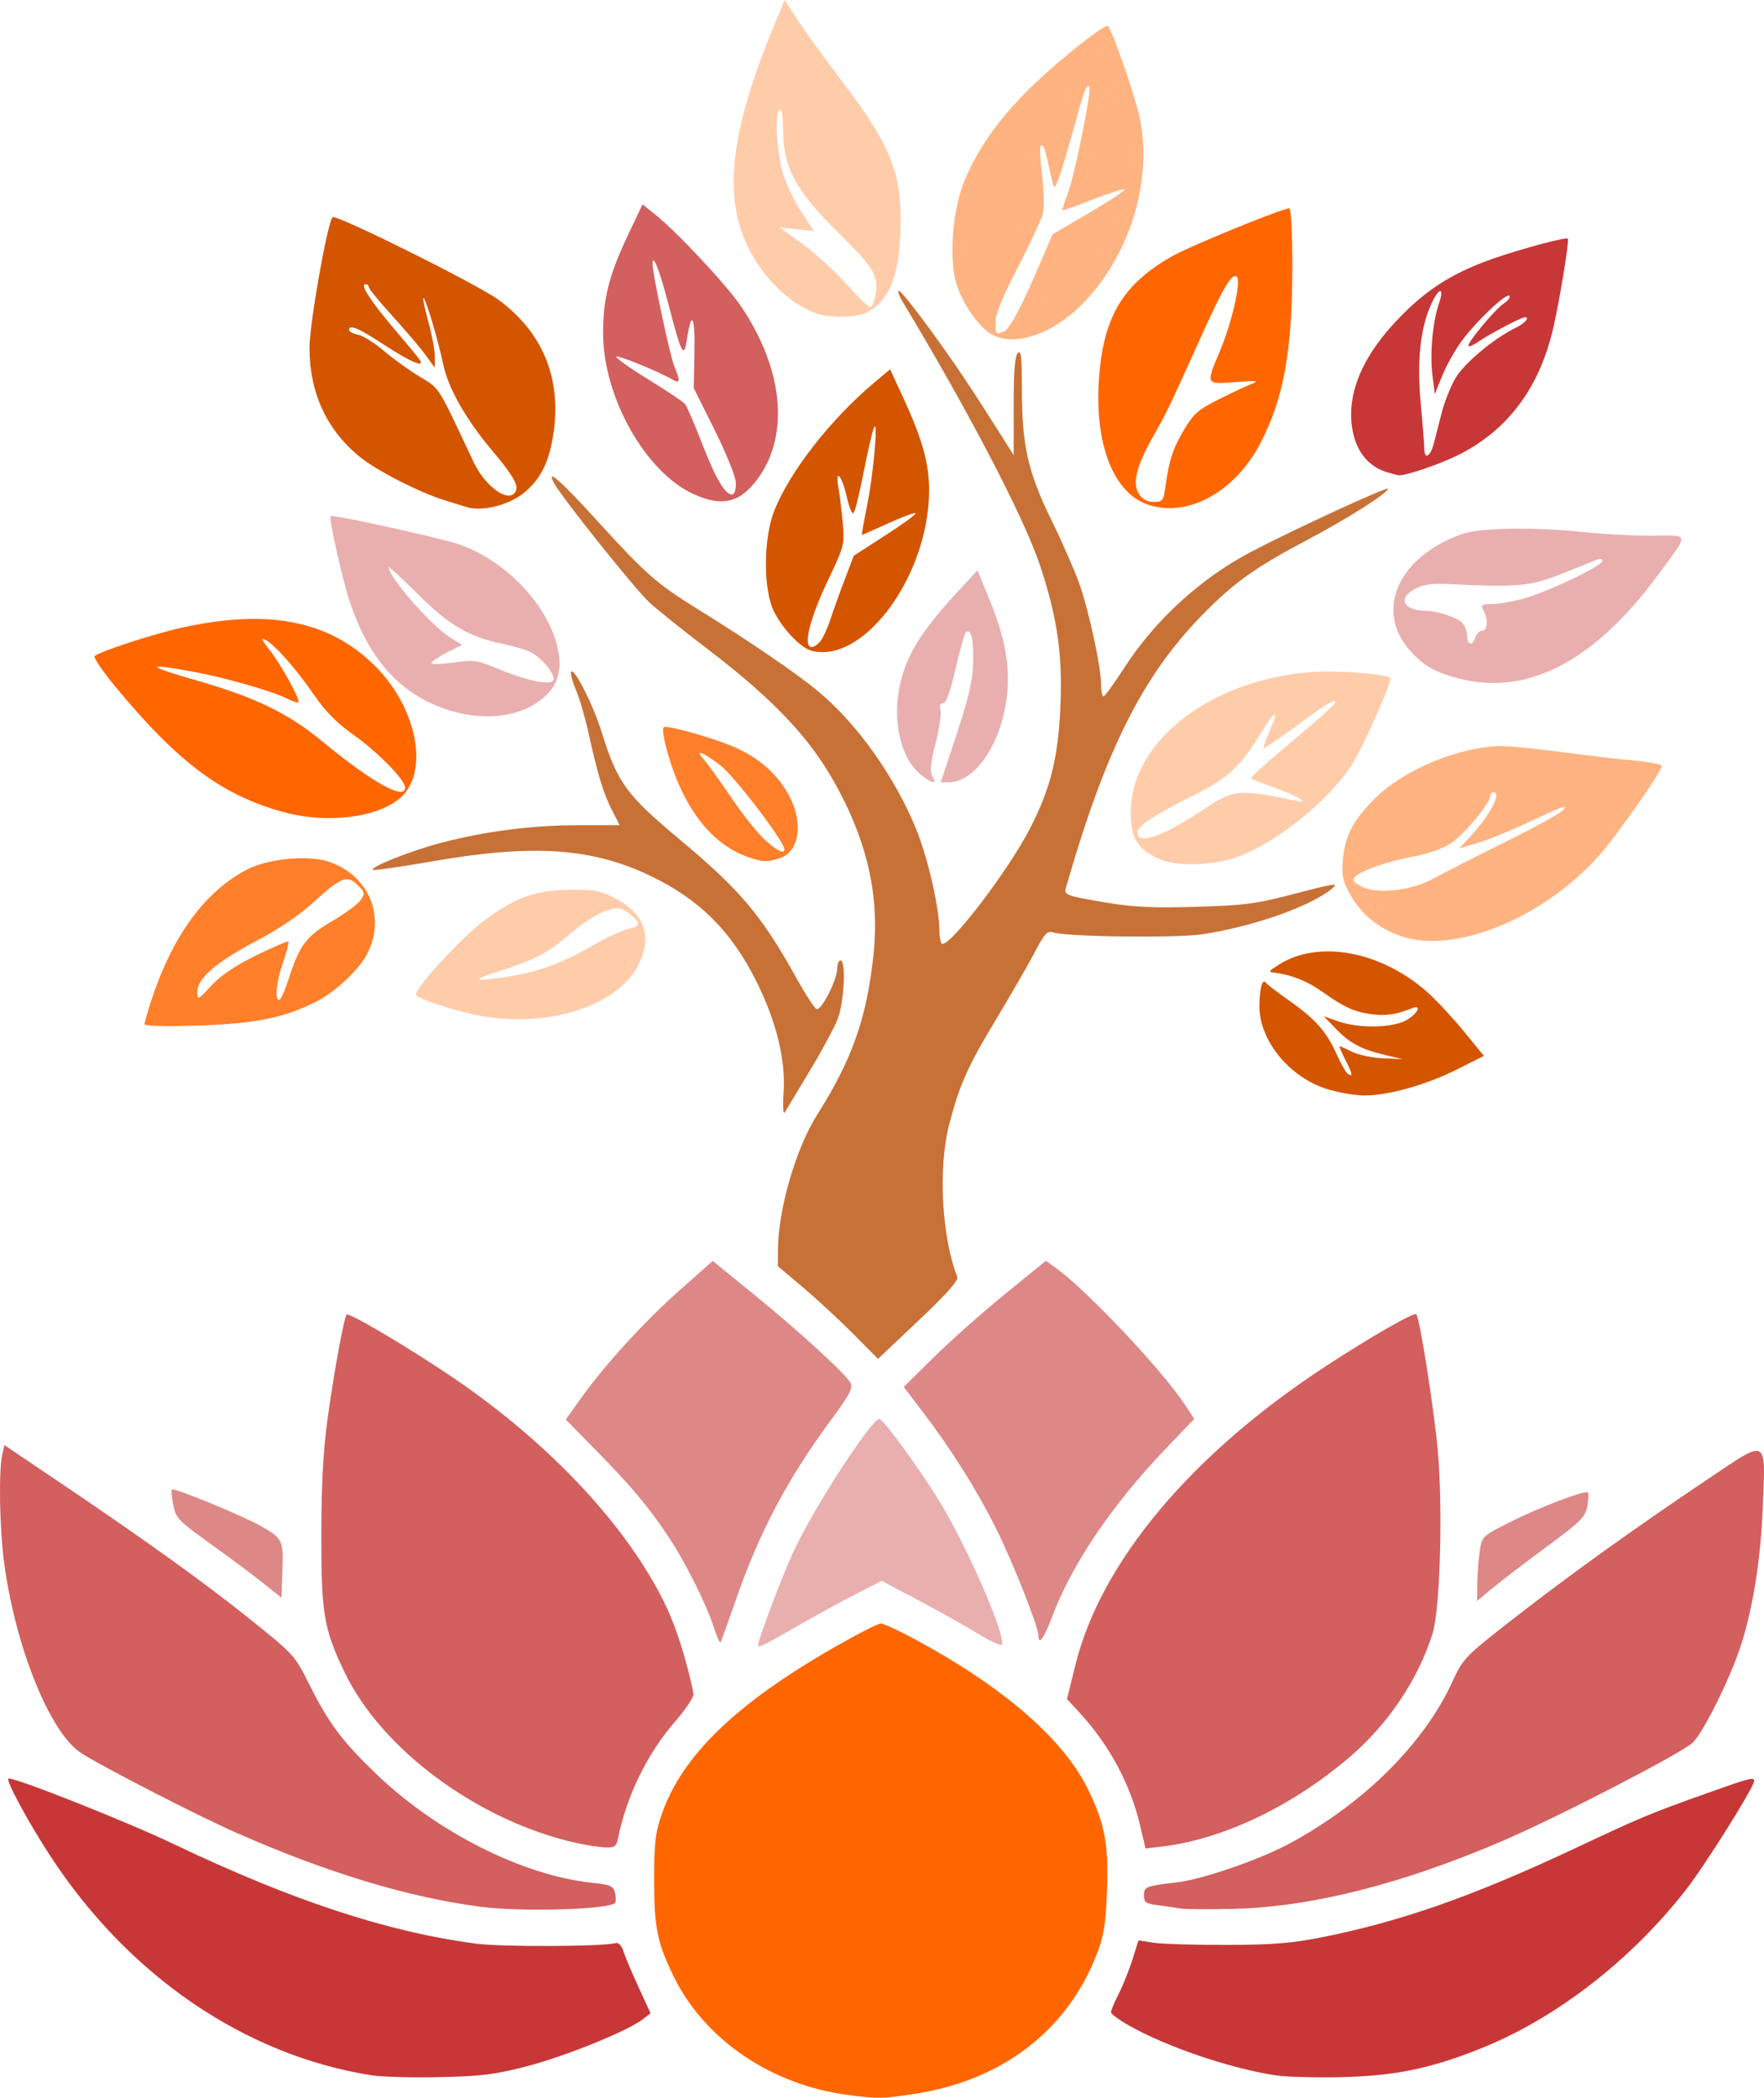 <?xml version="1.0" encoding="UTF-8" standalone="no"?>
<!-- Created with Inkscape (http://www.inkscape.org/) -->
<svg xmlns="http://www.w3.org/2000/svg" xmlns:svg="http://www.w3.org/2000/svg" width="141.509mm" height="168.262mm" viewBox="0 0 141.509 168.262" version="1.1" id="svg1" xml:space="preserve">
  <defs id="defs1"></defs>
  <g id="layer1" transform="translate(-41.622,-58.308)">
    <path id="path45" style="fill:#ffccaa" d="m 104.575,58.308 -0.431,1.014 c -3.829,9.004 -4.578,14.311 -2.623,18.582 1.165,2.545 3.38,4.753 5.542,5.523 1.17,0.417 3.224,0.381 4.101,-0.072 1.865,-0.964 2.675,-3.099 2.71,-7.144 0.036,-4.16 -0.865,-6.337 -4.722,-11.408 -1.387,-1.823 -2.984,-4.031 -3.549,-4.905 z m -0.36,8.774 c 0.136,0.011 0.212,0.589 0.225,1.723 0.035,2.996 1.038,4.832 4.499,8.235 2.824,2.776 3.198,3.419 2.903,4.993 -0.095,0.508 -0.279,0.924 -0.408,0.924 -0.129,0 -0.987,-0.84 -1.906,-1.866 -0.919,-1.026 -2.505,-2.468 -3.523,-3.205 l -1.852,-1.34 1.383,0.15 1.383,0.15 -0.92,-1.386 c -0.506,-0.762 -1.163,-2.077 -1.46,-2.921 -0.581,-1.653 -0.819,-4.999 -0.386,-5.427 0.022,-0.022 0.043,-0.032 0.062,-0.03 z"></path>
    <path id="path39" style="fill:#d35f5f" d="m 93.164,74.704 -1.173,2.476 c -1.516,3.2 -1.994,5.097 -1.988,7.883 0.012,5.076 3.366,11.066 7.195,12.848 2.343,1.091 3.799,0.744 5.243,-1.249 2.528,-3.49 2.011,-8.754 -1.351,-13.752 -1.157,-1.72 -5.158,-6 -6.929,-7.412 z m 0.88,4.492 c 0.178,0.032 0.646,1.384 1.215,3.573 1.024,3.942 1.228,4.334 1.459,2.804 0.37,-2.444 0.672,-1.974 0.614,0.956 l -0.057,2.91 1.65,3.307 c 0.907,1.819 1.681,3.711 1.72,4.204 0.039,0.493 -0.066,0.946 -0.232,1.005 -0.525,0.187 -1.36,-1.192 -2.484,-4.102 -0.599,-1.55 -1.21,-2.964 -1.357,-3.142 -0.147,-0.178 -1.449,-1.049 -2.891,-1.935 -1.443,-0.887 -2.623,-1.719 -2.623,-1.849 0,-0.208 3.307,1.136 4.564,1.854 0.56,0.32 0.58,0.078 0.092,-1.097 -0.342,-0.823 -1.746,-7.413 -1.746,-8.195 0,-0.209 0.027,-0.304 0.077,-0.295 z"></path>
    <path id="path35" style="fill:#d45500" d="m 68.356,75.723 c -0.029,-0.003 -0.048,-2.85e-4 -0.055,0.008 -0.422,0.469 -1.851,8.552 -1.851,10.468 0,3.595 1.367,6.572 4.01,8.735 1.358,1.112 4.787,2.867 6.838,3.501 0.8,0.247 1.574,0.488 1.72,0.535 1.301,0.42 3.553,-0.169 4.785,-1.252 1.267,-1.113 1.909,-2.471 2.227,-4.715 0.626,-4.414 -0.891,-8.059 -4.437,-10.662 -1.621,-1.19 -12.345,-6.535 -13.237,-6.619 z m 2.585,5.383 c 0.149,0 0.271,0.107 0.271,0.237 0,0.13 0.852,1.172 1.893,2.315 1.041,1.143 2.232,2.542 2.646,3.11 l 0.752,1.032 v -0.905 c 0,-0.498 -0.23,-1.735 -0.511,-2.748 -0.281,-1.013 -0.468,-1.885 -0.415,-1.938 0.142,-0.142 1.163,3.258 1.603,5.335 0.408,1.926 1.824,4.413 3.941,6.924 1.567,1.858 2.079,2.711 1.902,3.173 -0.442,1.151 -2.437,-0.199 -3.435,-2.325 -2.91,-6.194 -2.667,-5.81 -4.308,-6.801 -0.844,-0.509 -2.134,-1.44 -2.867,-2.068 -0.733,-0.628 -1.661,-1.208 -2.061,-1.29 -0.4,-0.081 -0.728,-0.252 -0.728,-0.379 0,-0.487 0.737,-0.173 2.88,1.228 2.053,1.342 3.205,1.827 2.807,1.183 -0.091,-0.147 -1,-1.249 -2.02,-2.447 -1.94,-2.28 -2.816,-3.635 -2.351,-3.635 z"></path>
    <path id="path33" style="fill:#d45500" d="m 113.025,87.929 -1.261,1.059 c -3.526,2.961 -6.805,7.168 -8.042,10.319 -0.868,2.211 -0.879,6.292 -0.021,8.032 0.698,1.416 2.143,2.93 3.023,3.165 3.976,1.062 9.026,-5.439 9.409,-12.113 0.144,-2.509 -0.364,-4.524 -2.071,-8.219 z m -1.211,4.584 c 0.207,0.091 -0.169,4.049 -0.642,6.386 -0.257,1.273 -0.439,2.315 -0.403,2.315 0.036,0 0.988,-0.421 2.117,-0.935 1.129,-0.514 2.111,-0.876 2.184,-0.804 0.072,0.072 -1.013,0.868 -2.412,1.768 l -2.544,1.637 -0.765,2.011 c -0.421,1.106 -0.917,2.487 -1.103,3.07 -0.185,0.582 -0.511,1.326 -0.724,1.654 -0.213,0.327 -0.568,0.595 -0.79,0.595 -0.714,0 -0.168,-2.241 1.296,-5.324 1.332,-2.805 1.358,-2.907 1.198,-4.659 -0.09,-0.985 -0.245,-2.256 -0.345,-2.825 -0.282,-1.608 0.288,-0.945 0.675,0.784 0.184,0.822 0.429,1.393 0.544,1.269 0.115,-0.124 0.477,-1.595 0.805,-3.269 0.327,-1.673 0.698,-3.281 0.824,-3.572 0.034,-0.079 0.062,-0.112 0.084,-0.102 z"></path>
    <path id="path29" style="fill:#e9afaf" d="m 68.178,99.694 c -0.021,8.43e-4 -0.034,0.004 -0.039,0.008 -0.153,0.153 0.915,4.955 1.5,6.745 1.619,4.957 4.338,7.839 8.453,8.959 2.573,0.701 5.128,0.37 6.814,-0.881 1.266,-0.94 1.746,-2.036 1.564,-3.572 -0.424,-3.584 -3.961,-7.555 -7.991,-8.971 -1.389,-0.488 -9.646,-2.314 -10.3,-2.288 z m 4.635,4.107 c 0.119,0.026 1.108,0.942 2.302,2.134 2.523,2.52 4.128,3.465 6.813,4.012 0.873,0.178 1.905,0.486 2.292,0.685 0.806,0.414 1.809,1.593 1.809,2.128 0,0.619 -1.979,0.23 -4.794,-0.941 -1.334,-0.555 -1.666,-0.593 -3.241,-0.366 -0.965,0.139 -1.755,0.156 -1.755,0.039 0,-0.117 0.552,-0.493 1.226,-0.836 l 1.226,-0.623 -0.942,-0.582 c -1.511,-0.934 -4.945,-4.849 -4.949,-5.643 -3.3e-5,-0.006 0.004,-0.009 0.012,-0.007 z"></path>
    <path id="path26" style="fill:#ff6600" d="m 62.239,107.953 c -1.784,-0.023 -3.741,0.202 -5.897,0.67 -2.326,0.505 -6.759,1.944 -7.128,2.313 -0.11,0.11 0.637,1.213 1.66,2.449 5.053,6.11 8.567,8.726 13.518,10.067 3.88,1.05 8.352,0.3 9.804,-1.645 1.745,-2.338 0.614,-6.97 -2.454,-10.046 -2.499,-2.506 -5.58,-3.757 -9.504,-3.808 z m 0.465,1.596 c 0.038,-0.002 0.107,0.025 0.205,0.078 0.784,0.42 2.458,2.316 3.911,4.43 0.904,1.315 1.824,2.247 3.134,3.173 1.964,1.389 4.169,3.639 4.169,4.254 0,1.06 -2.676,-0.43 -6.605,-3.676 -2.713,-2.241 -5.357,-3.541 -9.816,-4.825 -4.461,-1.284 -4.621,-1.545 -0.475,-0.775 2.503,0.465 6.336,1.569 7.462,2.151 0.414,0.214 0.803,0.337 0.866,0.274 0.181,-0.181 -1.407,-3.058 -2.333,-4.226 -0.469,-0.592 -0.631,-0.854 -0.517,-0.858 z"></path>
    <path id="path24" style="fill:#ff7f2a" d="m 94.938,116.618 c -0.042,0.004 -0.071,0.012 -0.085,0.026 -0.088,0.088 -0.025,0.701 0.142,1.362 1.197,4.753 3.51,7.93 6.565,9.02 1.239,0.442 1.636,0.458 2.649,0.104 1.6,-0.558 1.885,-2.968 0.613,-5.184 -0.911,-1.588 -2.255,-2.777 -4.109,-3.634 -1.506,-0.697 -5.143,-1.749 -5.775,-1.694 z m 2.879,2.083 c 0.182,0.012 0.735,0.346 1.558,0.969 1.126,0.854 5.132,6.086 5.166,6.746 0.022,0.433 -0.568,0.153 -1.556,-0.74 -0.571,-0.516 -1.78,-2.034 -2.687,-3.373 -0.907,-1.339 -1.889,-2.703 -2.183,-3.03 -0.355,-0.395 -0.438,-0.581 -0.296,-0.572 z"></path>
    <path id="path18" style="fill:#ffccaa" d="m 88.011,129.677 c -0.2,-0.002 -0.419,-0.001 -0.659,0.001 -2.774,0.026 -4.441,0.627 -6.922,2.495 -1.871,1.409 -5.587,5.464 -5.432,5.928 0.11,0.329 3.434,1.403 5.325,1.72 5.604,0.938 11.078,-0.945 12.621,-4.341 0.998,-2.196 0.311,-3.946 -2.02,-5.143 -0.988,-0.508 -1.511,-0.645 -2.913,-0.659 z m 3.171,1.479 c 0.292,0.005 0.507,0.127 0.859,0.39 0.999,0.746 1.009,1.059 0.04,1.253 -0.466,0.093 -1.751,0.687 -2.855,1.32 -2.538,1.455 -4.411,2.147 -6.82,2.52 -2.908,0.45 -3.079,0.316 -0.611,-0.479 2.897,-0.932 3.693,-1.36 5.716,-3.077 0.916,-0.777 2.152,-1.558 2.747,-1.736 0.422,-0.127 0.696,-0.194 0.923,-0.19 z"></path>
    <path id="path16" style="fill:#ff7f2a" d="m 66.043,127.148 c -1.575,-0.025 -3.416,0.302 -4.564,0.888 -3.384,1.728 -6.006,5.297 -7.715,10.502 -0.299,0.912 -0.544,1.773 -0.544,1.913 0,0.159 1.617,0.202 4.299,0.115 4.626,-0.151 6.895,-0.614 9.505,-1.936 1.492,-0.756 3.4,-2.547 4.047,-3.799 1.552,-3.001 0.126,-6.376 -3.136,-7.422 -0.516,-0.166 -1.177,-0.25 -1.893,-0.261 z m 3.367,1.687 c 0.326,-0.016 0.593,0.154 0.909,0.47 0.585,0.585 0.601,0.672 0.221,1.214 -0.225,0.321 -1.245,1.072 -2.267,1.669 -2.076,1.213 -2.612,1.916 -3.465,4.548 -0.318,0.982 -0.674,1.786 -0.791,1.786 -0.378,0 -0.226,-1.467 0.317,-3.045 0.291,-0.847 0.482,-1.588 0.423,-1.646 -0.059,-0.059 -1.22,0.439 -2.58,1.107 -1.687,0.827 -2.832,1.599 -3.599,2.425 -1.11,1.195 -1.124,1.201 -1.124,0.483 0,-1.072 1.544,-2.394 4.774,-4.089 1.759,-0.923 3.418,-2.048 4.555,-3.089 1.374,-1.258 2.083,-1.804 2.627,-1.831 z"></path>
    <path id="path43" style="fill:#ffb380" d="m 130.474,60.392 c -0.479,-0.038 -4.571,3.284 -6.69,5.45 -2.211,2.26 -3.745,4.483 -4.776,6.924 -0.991,2.345 -1.294,6.461 -0.621,8.437 0.576,1.691 1.849,3.446 2.882,3.972 1.951,0.994 5.113,-0.204 7.546,-2.86 3.578,-3.907 5.263,-9.717 4.229,-14.577 -0.378,-1.775 -2.159,-6.924 -2.536,-7.331 -0.008,-0.008 -0.019,-0.013 -0.035,-0.014 z m -1.544,4.82 c 0.029,0.006 0.057,0.026 0.086,0.056 0.208,0.208 -1.196,7.134 -1.732,8.543 -0.274,0.72 -0.471,1.336 -0.438,1.369 0.033,0.033 1.114,-0.353 2.402,-0.857 1.288,-0.504 2.453,-0.88 2.588,-0.835 0.135,0.045 -1.11,0.878 -2.767,1.85 l -3.014,1.768 -0.997,2.33 c -1.522,3.557 -2.448,5.29 -2.923,5.472 -0.645,0.248 -0.653,0.239 -0.653,-0.77 0,-0.64 0.574,-2.042 1.819,-4.443 1,-1.929 1.897,-3.863 1.993,-4.297 0.096,-0.435 0.061,-1.799 -0.077,-3.032 -0.235,-2.104 -0.212,-2.643 0.101,-2.331 0.072,0.072 0.294,0.895 0.492,1.83 0.361,1.698 0.361,1.699 0.687,0.905 0.18,-0.437 0.735,-2.275 1.235,-4.086 0.791,-2.869 0.999,-3.516 1.198,-3.474 z"></path>
    <path id="path41" style="fill:#c83737" d="m 167.309,77.438 c -0.657,-0.005 -4.876,1.186 -6.771,1.93 -2.878,1.13 -4.751,2.402 -6.917,4.698 -2.361,2.503 -3.597,5.045 -3.611,7.427 -0.014,2.414 1.04,4.14 2.859,4.685 0.419,0.126 0.827,0.239 0.905,0.251 0.549,0.087 3.562,-0.952 5.091,-1.755 3.794,-1.994 6.235,-5.301 7.333,-9.939 0.515,-2.174 1.328,-7.131 1.193,-7.279 -0.01,-0.011 -0.038,-0.017 -0.082,-0.018 z m -10.14,4.223 c 0.119,0.013 0.112,0.335 -0.111,0.981 -0.508,1.474 -0.741,4.037 -0.526,5.765 l 0.189,1.511 0.599,-1.474 c 0.33,-0.811 1.027,-2.057 1.55,-2.77 1.175,-1.601 3.594,-3.894 3.839,-3.64 0.1,0.103 -0.098,0.376 -0.44,0.605 -0.743,0.499 -3.022,3.246 -2.843,3.426 0.069,0.069 0.46,-0.11 0.869,-0.398 0.754,-0.532 3.386,-1.915 3.644,-1.915 0.438,0 0.022,0.488 -0.719,0.845 -1.728,0.831 -4.133,2.839 -4.833,4.034 -0.389,0.663 -0.881,1.891 -1.095,2.727 -0.214,0.837 -0.505,1.968 -0.647,2.514 -0.284,1.09 -0.766,1.339 -0.767,0.397 -5e-4,-0.327 -0.128,-1.944 -0.282,-3.593 -0.315,-3.36 -0.048,-5.967 0.808,-7.902 0.331,-0.749 0.629,-1.128 0.764,-1.113 z"></path>
    <path id="path37" style="fill:#ff6600" d="m 145.051,75.02 c -0.573,0 -7.961,3.02 -9.413,3.847 -3.899,2.222 -5.457,4.781 -5.839,9.585 -0.435,5.471 1.143,9.502 4.064,10.383 3.16,0.953 6.847,-1.11 8.857,-4.957 1.879,-3.595 2.572,-7.413 2.574,-14.162 6.1e-4,-2.696 -0.103,-4.696 -0.243,-4.696 z m -4.366,5.433 c 0.059,-0.006 0.111,0.016 0.158,0.062 0.357,0.357 -0.392,3.646 -1.349,5.924 -1.155,2.75 -1.184,2.694 1.238,2.516 1.757,-0.129 1.937,-0.105 1.257,0.164 -0.437,0.173 -1.627,0.733 -2.646,1.244 -1.587,0.796 -1.976,1.137 -2.719,2.384 -0.906,1.52 -1.217,2.465 -1.506,4.564 -0.161,1.172 -0.224,1.257 -0.944,1.257 -0.524,0 -0.906,-0.205 -1.191,-0.64 -0.548,-0.837 -0.188,-2.275 1.167,-4.652 1.062,-1.864 1.254,-2.265 3.749,-7.805 1.62,-3.599 2.375,-4.978 2.787,-5.018 z"></path>
    <path id="path31" style="fill:#e9afaf" d="m 163.011,100.714 c -0.231,0.002 -0.449,0.007 -0.65,0.014 -2.486,0.091 -3.142,0.214 -4.498,0.84 -4.39,2.028 -5.773,5.997 -3.115,8.939 1.109,1.227 1.901,1.682 3.837,2.203 5.497,1.48 10.916,-1.32 16.052,-8.292 2.533,-3.438 2.57,-3.172 -0.437,-3.138 -1.419,0.016 -4.008,-0.126 -5.754,-0.315 -1.528,-0.166 -3.815,-0.268 -5.436,-0.252 z m 6.963,2.425 c 0.122,-0.004 0.193,0.052 0.193,0.162 0,0.407 -4.567,2.567 -6.471,3.061 -0.867,0.225 -1.973,0.409 -2.457,0.409 -0.788,0 -0.851,0.053 -0.606,0.512 0.394,0.736 0.337,1.605 -0.105,1.605 -0.208,0 -0.455,0.238 -0.547,0.529 -0.234,0.736 -0.661,0.662 -0.661,-0.114 0,-0.353 -0.182,-0.825 -0.406,-1.049 -0.427,-0.427 -2.007,-0.948 -2.902,-0.957 -1.838,-0.018 -2.312,-0.991 -0.86,-1.766 0.625,-0.333 1.331,-0.436 2.58,-0.377 5.685,0.27 6.619,0.187 9.128,-0.804 1.31,-0.518 2.59,-1.031 2.844,-1.141 0.106,-0.046 0.197,-0.069 0.27,-0.071 z"></path>
    <path style="fill:#e9afaf" d="m 115.558,120.504 c -1.85,-1.455 -2.495,-4.905 -1.519,-8.119 0.607,-1.999 1.835,-3.839 4.434,-6.643 l 1.566,-1.69 1.001,2.446 c 1.402,3.427 1.748,6.012 1.177,8.776 -0.683,3.305 -2.605,5.784 -4.483,5.784 h -0.644 l 1.285,-3.903 c 1.013,-3.077 1.291,-4.299 1.313,-5.777 0.028,-1.836 -0.157,-2.624 -0.56,-2.375 -0.111,0.069 -0.49,1.38 -0.842,2.915 -0.429,1.87 -0.759,2.79 -1.001,2.79 -0.236,9e-5 -0.312,0.191 -0.217,0.553 0.08,0.304 -0.1,1.518 -0.398,2.697 -0.418,1.654 -0.474,2.254 -0.244,2.622 0.4,0.64 -0.003,0.605 -0.868,-0.076 z" id="path28"></path>
    <path id="path22" style="fill:#ffccaa" d="m 148.551,112.176 c -0.668,-0.011 -1.299,8.1e-4 -1.8,0.041 -8.108,0.656 -14.419,5.581 -14.419,11.253 -2.5e-4,2.059 0.51,2.911 2.228,3.717 1.495,0.701 4.736,0.553 6.768,-0.309 3.403,-1.444 7.489,-4.929 9.017,-7.692 1.092,-1.975 2.979,-6.329 2.814,-6.494 -0.252,-0.252 -2.602,-0.485 -4.607,-0.517 z m 0.107,2.377 c 0.055,0.007 0.077,0.046 0.077,0.111 0,0.131 -1.55,1.522 -3.444,3.092 -1.894,1.57 -3.382,2.915 -3.307,2.991 0.075,0.075 0.936,0.416 1.913,0.758 1.84,0.643 2.903,1.306 1.663,1.036 -4.267,-0.929 -5.03,-0.885 -6.922,0.4 -0.88,0.598 -2.255,1.431 -3.055,1.852 -1.679,0.883 -2.724,0.999 -2.723,0.302 5.5e-4,-0.538 1.282,-1.382 4.644,-3.058 2.625,-1.309 3.649,-2.265 5.249,-4.899 1.162,-1.914 1.52,-1.994 0.709,-0.16 -0.305,0.689 -0.516,1.292 -0.469,1.339 0.047,0.047 1.144,-0.694 2.438,-1.647 2.153,-1.587 2.989,-2.147 3.226,-2.116 z"></path>
    <path id="path20" style="fill:#ffb380" d="m 162.127,118.152 c -3.384,0.014 -7.867,1.865 -10.228,4.221 -1.759,1.756 -2.437,3.087 -2.565,5.035 -0.082,1.245 0.021,1.656 0.716,2.844 0.844,1.443 2.174,2.51 3.898,3.124 4.229,1.508 11.292,-1.311 15.848,-6.325 1.432,-1.576 5.133,-6.845 5.133,-7.308 0,-0.125 -0.923,-0.309 -2.051,-0.408 -1.128,-0.099 -3.763,-0.407 -5.856,-0.684 -2.093,-0.277 -4.296,-0.502 -4.895,-0.499 z m -0.692,3.7 c 0.701,0 -0.322,1.919 -1.941,3.64 l -0.811,0.861 1.443,-0.425 c 0.793,-0.234 2.335,-0.842 3.427,-1.352 3.623,-1.693 3.866,-1.783 3.45,-1.282 -0.199,0.24 -2.277,1.385 -4.618,2.546 -2.341,1.16 -4.936,2.479 -5.767,2.932 -1.867,1.017 -4.627,1.3 -5.863,0.603 -0.632,-0.357 -0.699,-0.485 -0.397,-0.762 0.574,-0.529 2.505,-1.192 4.674,-1.607 1.273,-0.244 2.38,-0.647 3.05,-1.111 1.073,-0.744 3.09,-3.182 3.09,-3.735 0,-0.169 0.119,-0.306 0.265,-0.306 z"></path>
    <path style="fill:#d45500" d="m 148.048,145.652 c -3.009,-0.954 -5.398,-3.89 -5.398,-6.633 0,-1.352 0.241,-2.269 0.5,-1.901 0.089,0.126 0.951,0.787 1.917,1.469 2.107,1.487 2.991,2.492 3.797,4.316 0.333,0.754 0.738,1.452 0.9,1.552 0.419,0.259 0.368,0.01 -0.24,-1.183 -0.294,-0.576 -0.491,-1.048 -0.438,-1.048 0.053,0 0.502,0.203 0.998,0.45 0.495,0.248 1.615,0.482 2.488,0.521 l 1.587,0.07 -1.455,-0.342 c -1.871,-0.44 -2.823,-0.954 -3.964,-2.141 l -0.921,-0.959 1.153,0.407 c 1.682,0.594 4.447,0.534 5.518,-0.119 0.906,-0.552 1.208,-1.259 0.397,-0.93 -1.235,0.502 -2.084,0.63 -3.207,0.483 -1.394,-0.182 -2.224,-0.558 -3.969,-1.795 -1.199,-0.85 -2.415,-1.347 -3.739,-1.526 -0.649,-0.088 -0.645,-0.1 0.26,-0.671 3.2,-2.018 8.247,-1.058 11.953,2.274 0.717,0.645 2.018,2.046 2.89,3.114 l 1.586,1.941 -2.159,1.085 c -2.499,1.257 -5.566,2.112 -7.495,2.091 -0.741,-0.008 -2.073,-0.245 -2.96,-0.526 z" id="path15"></path>
    <path style="fill:#c87137" d="m 104.485,145.913 c 0.166,-2.606 -0.577,-5.641 -2.167,-8.848 -2.001,-4.037 -4.555,-6.591 -8.484,-8.486 -4.696,-2.264 -9.43,-2.589 -17.438,-1.197 -2.606,0.453 -4.794,0.768 -4.862,0.701 -0.228,-0.228 2.963,-1.502 5.366,-2.143 3.533,-0.942 7.392,-1.443 11.115,-1.443 h 3.313 l -0.643,-1.268 c -0.678,-1.339 -1.12,-2.808 -1.885,-6.273 -0.257,-1.164 -0.692,-2.641 -0.967,-3.282 -0.275,-0.641 -0.456,-1.296 -0.403,-1.455 0.179,-0.534 1.773,2.598 2.478,4.87 1.241,3.998 1.963,4.986 6.277,8.588 4.829,4.032 6.545,6.072 9.34,11.108 0.722,1.301 1.447,2.411 1.61,2.465 0.382,0.127 1.646,-2.357 1.646,-3.235 0,-0.369 0.119,-0.67 0.265,-0.67 0.46,0 0.301,3.339 -0.223,4.694 -0.268,0.693 -1.278,2.569 -2.244,4.17 -0.966,1.601 -1.862,3.089 -1.99,3.307 -0.142,0.241 -0.183,-0.388 -0.105,-1.603 z" id="path14"></path>
    <path style="fill:#c87137" d="m 110.089,165.32 c -1.082,-1.092 -2.89,-2.766 -4.017,-3.719 l -2.051,-1.732 0.009,-1.348 c 0.022,-3.238 1.444,-8.115 3.151,-10.806 2.789,-4.398 3.969,-7.743 4.508,-12.776 0.452,-4.221 -0.259,-8.068 -2.254,-12.203 -2.232,-4.627 -5.188,-7.91 -11.332,-12.585 -1.765,-1.343 -3.732,-2.921 -4.371,-3.507 -1.149,-1.053 -7.066,-8.455 -7.668,-9.591 -0.676,-1.276 0.51,-0.228 3.655,3.231 3.641,4.004 4.627,4.871 7.729,6.791 4.221,2.613 8.038,5.215 9.817,6.694 3.156,2.623 6.204,6.931 7.9,11.167 0.912,2.278 1.81,6.217 1.816,7.963 0.002,0.618 0.112,1.124 0.244,1.124 0.796,0 5.304,-5.935 6.996,-9.211 1.687,-3.266 2.299,-5.736 2.473,-9.972 0.168,-4.107 -0.271,-7.074 -1.664,-11.245 -1.264,-3.784 -5.736,-12.353 -11.009,-21.101 -0.285,-0.473 -0.412,-0.86 -0.282,-0.86 0.13,0 1.255,1.399 2.501,3.109 2.016,2.767 3.239,4.593 5.921,8.838 l 0.778,1.232 v -3.931 c 0,-2.792 0.096,-4.026 0.331,-4.261 0.265,-0.264 0.331,0.31 0.331,2.874 0,4.549 0.471,6.649 2.351,10.492 0.864,1.765 1.877,4.075 2.252,5.132 0.777,2.194 1.748,6.695 1.748,8.107 0,0.523 0.089,0.943 0.198,0.933 0.109,-0.009 0.853,-1.032 1.654,-2.273 2.487,-3.856 6.134,-7.192 10.186,-9.318 3.356,-1.761 10.98,-5.275 10.98,-5.061 0,0.342 -3.231,2.392 -6.482,4.11 -4.109,2.173 -5.779,3.354 -8.219,5.813 -4.939,4.979 -7.929,10.911 -11.148,22.121 -0.156,0.544 0.075,0.625 3.347,1.172 2.101,0.351 3.693,0.423 7.115,0.32 3.944,-0.119 4.783,-0.231 7.976,-1.065 3.188,-0.833 3.498,-0.875 2.91,-0.389 -1.728,1.426 -6.237,3.017 -10.362,3.654 -2.057,0.318 -10.896,0.213 -12.008,-0.143 -0.466,-0.149 -0.684,0.088 -1.493,1.629 -0.521,0.992 -1.914,3.409 -3.096,5.371 -2.268,3.764 -2.933,5.261 -3.754,8.448 -0.888,3.449 -0.583,9.032 0.665,12.195 0.107,0.27 -0.887,1.384 -3.104,3.479 l -3.26,3.082 z" id="path13"></path>
    <path style="fill:#de8787" d="m 62.761,185.312 c -0.792,-0.633 -2.695,-2.051 -4.228,-3.152 -2.601,-1.867 -2.804,-2.077 -3.012,-3.133 -0.123,-0.622 -0.173,-1.182 -0.11,-1.245 0.163,-0.163 5.646,2.089 7.111,2.92 1.777,1.007 1.844,1.144 1.756,3.592 l -0.077,2.169 z" id="path12"></path>
    <path style="fill:#de8787" d="m 160.132,185.31 c 0.011,-0.778 0.1,-1.944 0.198,-2.593 0.176,-1.162 0.21,-1.195 2.3,-2.257 2.352,-1.195 6.163,-2.656 6.375,-2.443 0.075,0.075 0.054,0.575 -0.046,1.11 -0.162,0.866 -0.524,1.225 -3.258,3.241 -1.692,1.247 -3.641,2.737 -4.332,3.311 l -1.257,1.044 z" id="path11"></path>
    <path style="fill:#de8787" d="m 124.923,189.49 c 0,-0.71 -2.094,-5.984 -3.443,-8.672 -1.542,-3.071 -3.544,-6.252 -5.828,-9.253 l -1.531,-2.013 2.424,-2.39 c 1.333,-1.315 3.899,-3.59 5.701,-5.057 l 3.277,-2.667 0.744,0.53 c 2.477,1.764 8.586,8.228 10.421,11.028 l 0.736,1.122 -2.368,2.477 c -4.214,4.408 -7.476,9.236 -9.008,13.337 -0.665,1.779 -1.127,2.417 -1.127,1.559 z" id="path10"></path>
    <path style="fill:#de8787" d="m 98.851,188.742 c -0.614,-1.872 -2.323,-5.265 -3.641,-7.227 -1.61,-2.396 -2.934,-3.976 -5.694,-6.791 l -2.507,-2.557 1.198,-1.676 c 1.951,-2.73 5.067,-6.143 7.918,-8.673 l 2.671,-2.37 3.207,2.609 c 3.666,2.982 7.461,6.452 7.849,7.177 0.216,0.404 -0.065,0.938 -1.549,2.948 -3.552,4.809 -5.793,9.064 -7.721,14.653 -0.592,1.715 -1.119,3.163 -1.173,3.217 -0.054,0.054 -0.305,-0.535 -0.559,-1.309 z" id="path9"></path>
    <path style="fill:#e9afaf" d="m 102.433,190.272 c 0,-0.445 2.069,-5.895 2.902,-7.643 1.729,-3.63 6.202,-10.506 6.835,-10.506 0.309,0 3.363,4.2 4.867,6.693 2.317,3.839 5.394,10.968 4.934,11.428 -0.091,0.091 -0.963,-0.323 -1.937,-0.919 -0.975,-0.596 -3.103,-1.79 -4.731,-2.652 l -2.959,-1.567 -2.112,1.087 c -1.161,0.598 -3.326,1.784 -4.81,2.637 -2.585,1.485 -2.99,1.681 -2.99,1.444 z" id="path8"></path>
    <path style="fill:#d35f5f" d="m 133.064,204.663 c -0.756,-3.22 -2.461,-6.393 -4.803,-8.938 l -1.045,-1.136 0.682,-2.757 c 2.045,-8.264 9.345,-16.949 20.186,-24.012 3.525,-2.297 6.978,-4.275 7.155,-4.099 0.262,0.262 1.396,7.43 1.714,10.834 0.429,4.602 0.203,12.819 -0.406,14.765 -1.166,3.723 -3.583,7.313 -6.716,9.977 -4.626,3.933 -10.125,6.545 -14.99,7.122 l -1.327,0.157 z" id="path7"></path>
    <path style="fill:#d35f5f" d="m 87.881,206.141 c -7.857,-1.744 -15.646,-7.481 -18.628,-13.72 -1.659,-3.472 -1.862,-4.679 -1.853,-11.038 0.005,-3.963 0.151,-6.731 0.48,-9.125 0.548,-3.987 1.334,-8.28 1.557,-8.503 0.19,-0.19 5.26,2.821 8.655,5.14 7.745,5.29 13.938,11.944 16.939,18.199 0.846,1.763 1.673,4.381 2.225,7.04 0.054,0.26 -0.565,1.208 -1.468,2.249 -2.253,2.598 -3.903,5.976 -4.595,9.407 -0.125,0.621 -0.272,0.724 -1.002,0.7 -0.47,-0.015 -1.51,-0.172 -2.31,-0.35 z" id="path6"></path>
    <path style="fill:#d35f5f" d="m 136.3,211.392 c -0.364,-0.065 -1.167,-0.184 -1.786,-0.264 -0.973,-0.125 -1.124,-0.231 -1.124,-0.785 0,-0.697 0.176,-0.768 2.601,-1.043 2.109,-0.24 6.733,-1.841 9.205,-3.189 5.906,-3.219 10.64,-7.937 12.923,-12.879 0.885,-1.916 0.985,-2.02 4.822,-5.016 4.5,-3.514 9.814,-7.331 15.681,-11.264 4.9,-3.285 4.644,-3.428 4.401,2.447 -0.17,4.106 -0.792,7.958 -1.77,10.964 -0.854,2.622 -3.003,6.937 -3.851,7.734 -0.913,0.857 -10.908,6.016 -15.305,7.899 -8.014,3.433 -15.24,5.261 -21.425,5.42 -2.041,0.052 -4.008,0.042 -4.372,-0.023 z" id="path5"></path>
    <path style="fill:#d35f5f" d="m 80.208,211.257 c -5.805,-0.747 -12.403,-2.748 -19.711,-5.977 -3.143,-1.389 -10.942,-5.406 -12.419,-6.397 -2.465,-1.654 -5.196,-8.412 -6.11,-15.119 -0.383,-2.808 -0.466,-7.452 -0.159,-8.806 l 0.167,-0.736 4.233,2.855 c 7.1,4.788 11.736,8.117 15.474,11.113 3.527,2.827 3.581,2.886 4.763,5.254 1.533,3.072 2.632,4.539 5.365,7.163 4.875,4.68 11.756,8.143 17.343,8.727 1.451,0.152 1.667,0.248 1.807,0.808 0.088,0.35 0.082,0.714 -0.014,0.809 -0.527,0.527 -7.485,0.726 -10.738,0.307 z" id="path4"></path>
    <path style="fill:#c83737" d="m 143.883,224.765 c -3.669,-0.577 -8.657,-2.275 -11.661,-3.97 -0.813,-0.459 -1.478,-0.946 -1.478,-1.082 0,-0.136 0.283,-0.81 0.63,-1.496 0.346,-0.686 0.843,-1.928 1.103,-2.758 l 0.474,-1.51 1.212,0.187 c 0.667,0.103 3.296,0.182 5.842,0.176 3.699,-0.009 5.231,-0.131 7.617,-0.605 6.387,-1.269 12.247,-3.33 20.45,-7.192 5.186,-2.442 5.931,-2.752 10.528,-4.388 3.414,-1.215 3.739,-1.298 3.739,-0.958 0,0.48 -3.908,6.713 -5.452,8.697 -4.41,5.663 -10.417,10.319 -16.426,12.732 -4.04,1.622 -6.919,2.219 -11.195,2.32 -2.11,0.05 -4.532,-0.018 -5.382,-0.152 z" id="path3"></path>
    <path style="fill:#c83737" d="m 71.428,224.77 c -10.165,-1.605 -19.5,-7.98 -25.779,-17.606 -1.808,-2.772 -3.654,-6.202 -3.338,-6.202 0.757,0 9.546,3.492 13.291,5.281 9.444,4.511 17.107,7.033 24.203,7.966 2.111,0.278 10.185,0.243 11.219,-0.048 0.218,-0.061 0.467,0.216 0.621,0.691 0.141,0.437 0.686,1.728 1.211,2.869 l 0.954,2.075 -0.649,0.498 c -1.218,0.935 -6.2,2.952 -9.248,3.744 -2.58,0.67 -3.647,0.804 -7.011,0.88 -2.183,0.049 -4.646,-0.018 -5.473,-0.149 z" id="path2"></path>
    <path style="fill:#ff6600" d="m 109.628,226.343 c -6.079,-0.789 -11.414,-4.388 -13.897,-9.374 -1.371,-2.753 -1.632,-3.999 -1.632,-7.805 0,-3.046 0.09,-3.833 0.612,-5.342 1.62,-4.689 5.961,-8.879 13.907,-13.424 1.799,-1.029 3.448,-1.871 3.664,-1.871 0.216,0 1.511,0.606 2.879,1.346 6.905,3.736 11.707,7.885 13.664,11.806 1.435,2.874 1.743,4.498 1.594,8.401 -0.099,2.601 -0.248,3.512 -0.807,4.958 -2.372,6.138 -7.584,10.14 -14.61,11.22 -2.603,0.4 -2.915,0.405 -5.373,0.086 z" id="path1"></path>
  </g>
</svg>
